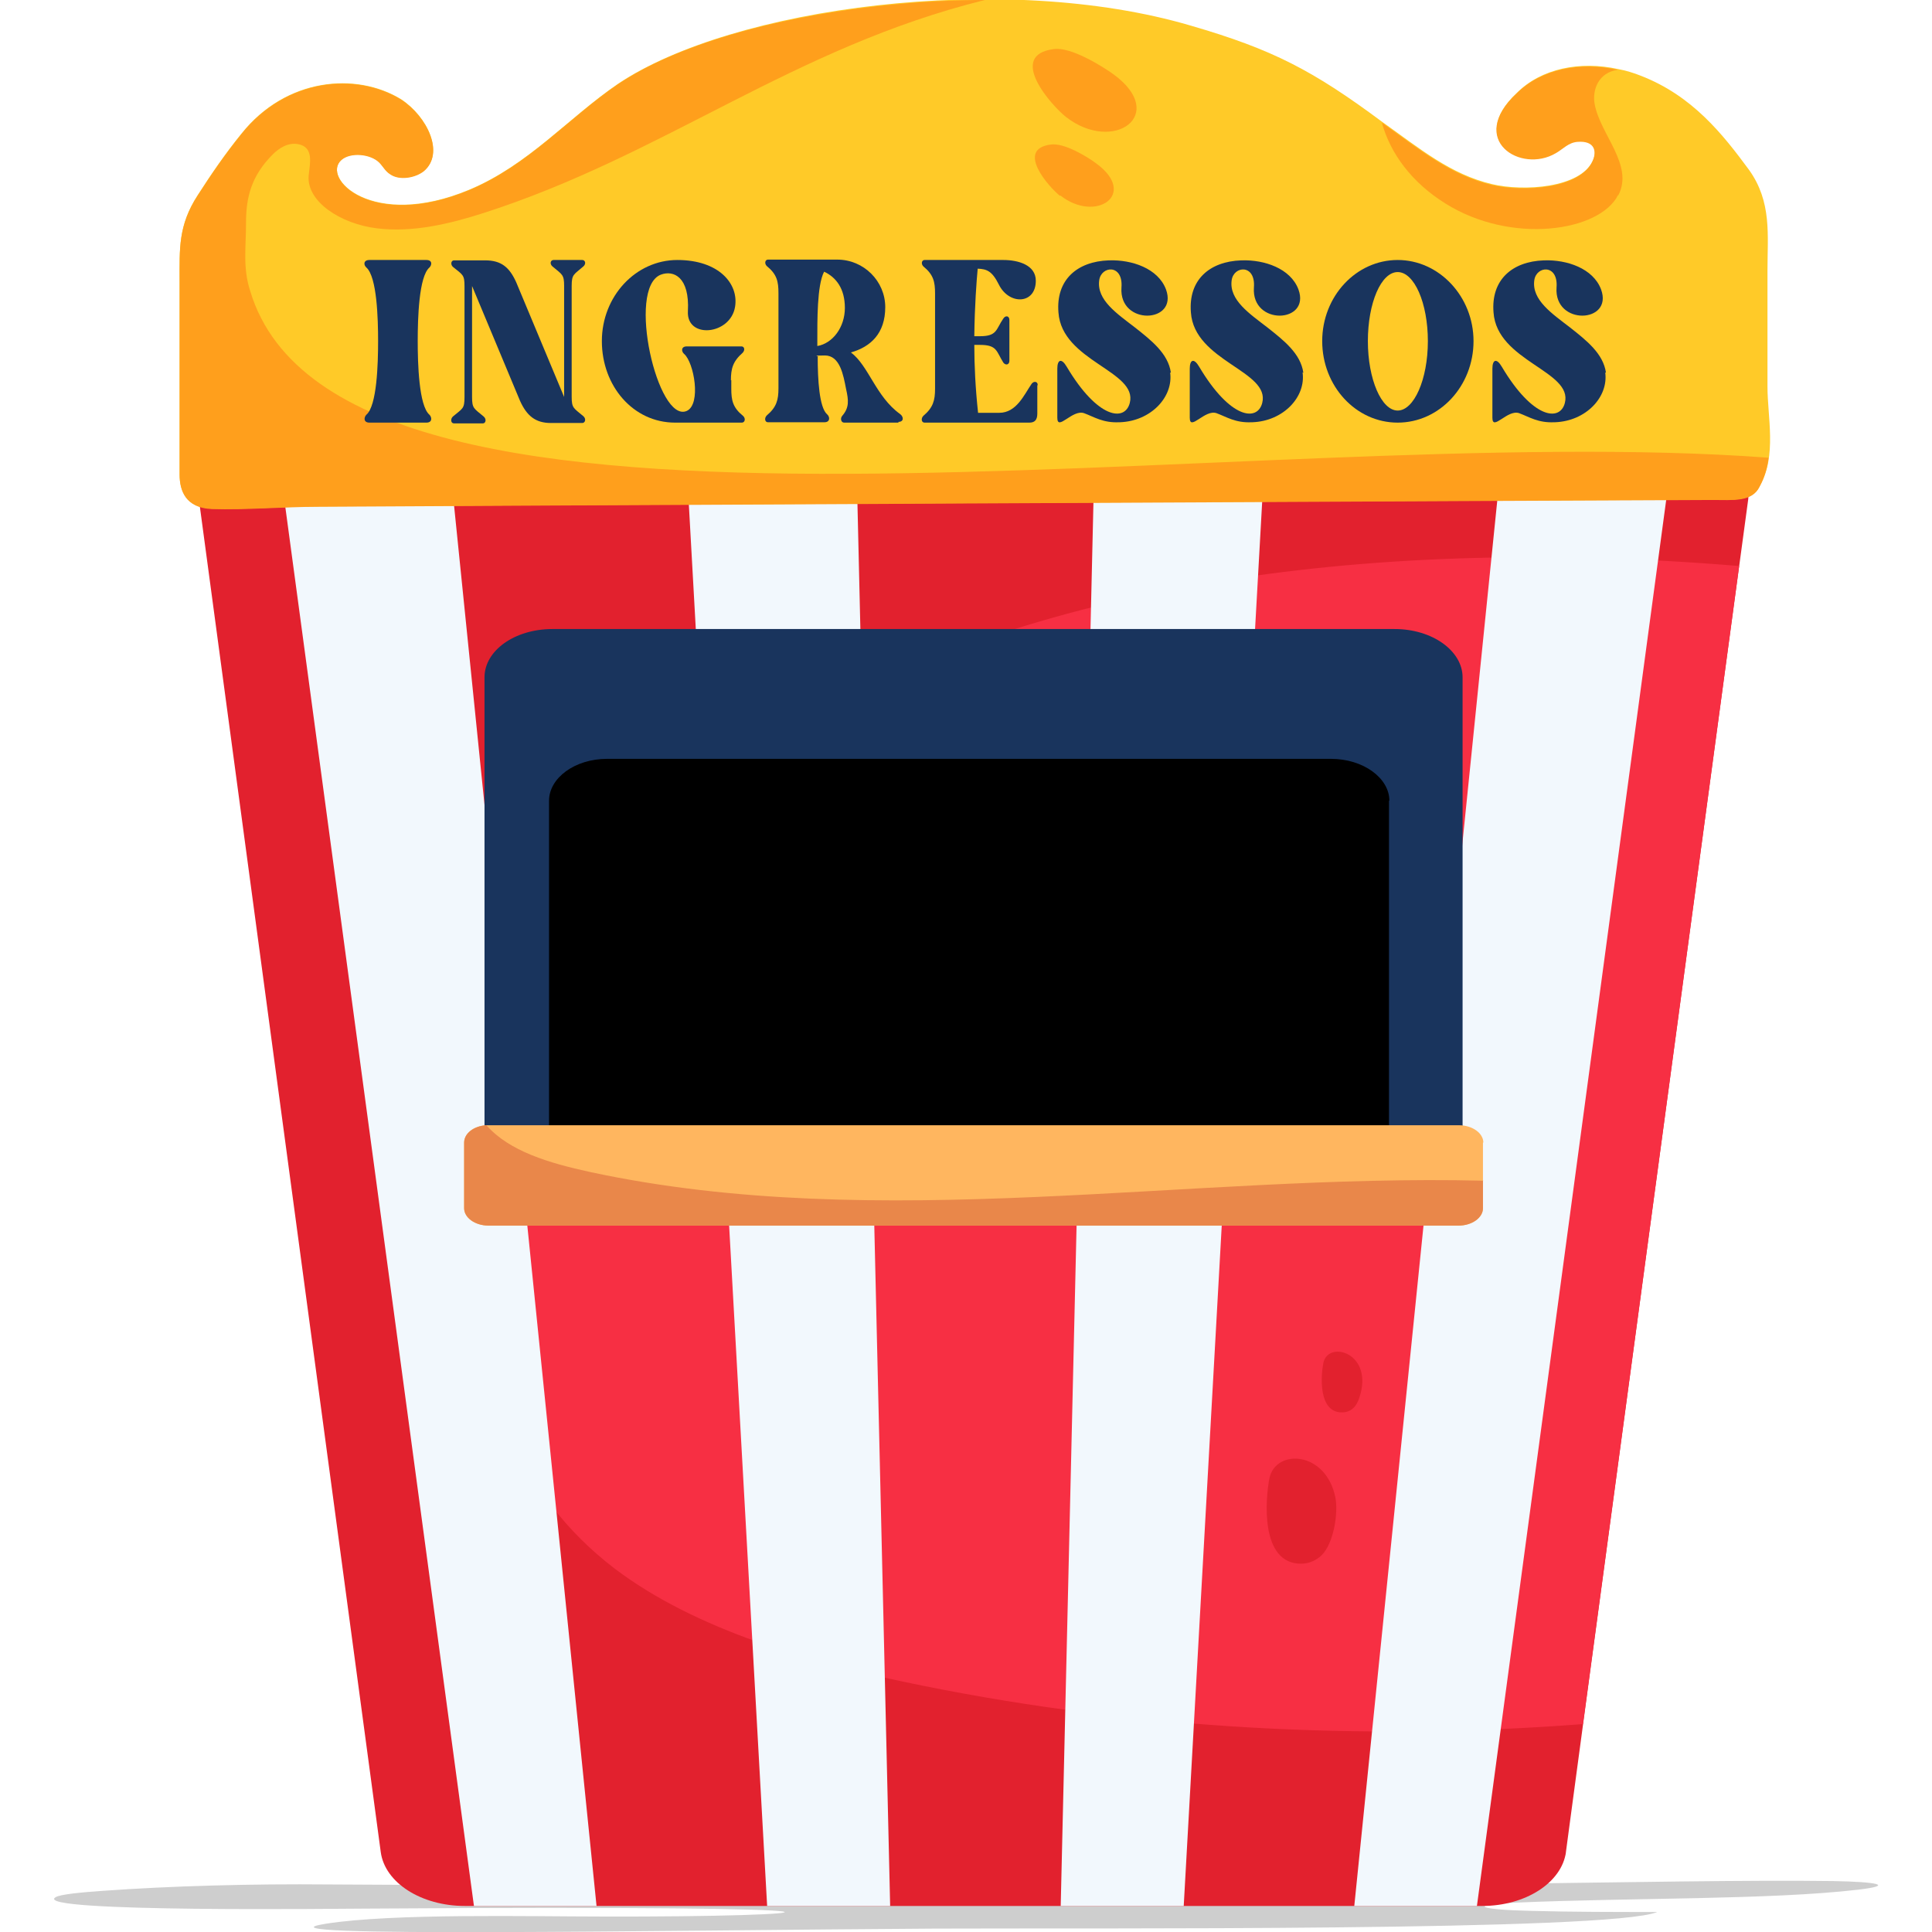 <svg xmlns="http://www.w3.org/2000/svg" id="_&#x5716;&#x5C64;_1" data-name=" &#x5716;&#x5C64; 1" viewBox="0 0 512 512"><defs><style>      .cls-1 {        fill: #cecece;      }      .cls-1, .cls-2, .cls-3, .cls-4, .cls-5, .cls-6, .cls-7, .cls-8, .cls-9, .cls-10 {        stroke-width: 0px;      }      .cls-2 {        fill: #e9874a;      }      .cls-3 {        fill: #f72f43;      }      .cls-4 {        fill: #000;      }      .cls-5 {        fill: #ffb65f;      }      .cls-6 {        fill: #19345d;      }      .cls-7 {        fill: #ffca28;      }      .cls-8 {        fill: #e2212e;      }      .cls-9 {        fill: #f2f8fd;      }      .cls-10 {        fill: #ff9f1c;      }    </style></defs><g id="_27" data-name=" 27"><path class="cls-1" d="M87.3,499.4c-20.8-.2-42.1.4-60.2,1.7-5.5.4-11.2.9-12.4,1.7-6.5,4.1,76.9,3,82.4,3,149.7-1,123.6,2.3,62.3,2.1-18.6,0-55.2-.9-73,1.9-24.1,3.8,92.3,1.7,161.3,1.3,41.1-.2,179.1.8,191.5-4.4-11.2,0-22.4,0-33.4-.3-13.9-.3-17.4-1.6-3.7-2.2,30.1-1.3,67-.7,90.2-3.4,10.2-1.2,4.9-2.1-6.5-2.3-44.5-.6-125.1,2.4-264.8,1.6"></path><path class="cls-8" d="M463.3,132.3c-.9,6.3-51.6,382.5-48.3,358.5-1.1,8.1-10.7,14.3-22.2,14.3H123.2c-11.5,0-21.2-6.1-22.3-14.3L52.7,132.3c-1.3-9.4,9.2-17.4,22.3-17.4,392.6,0,367.4-.1,368.9.2,11.8,1,20.4,8.6,19.4,17.2Z"></path><path class="cls-3" d="M460.9,149.9l-41.4,307c-58.5,4.5-118,1.3-174.6-10.1-30.2-6-60.6-14.9-82-31.1-26.2-20-35.1-48.4-36.7-75.6-7.5-127,127-207.4,334.7-190.1h0Z"></path><path class="cls-9" d="M443.9,115.1l-52.5,390h-32.5l39.7-390.2c44.6,0,43.8-.1,45.3.2Z"></path><polygon class="cls-9" points="335.5 114.9 313.7 505.1 281.1 505.1 290.2 114.9 335.5 114.9"></polygon><polygon class="cls-9" points="235.9 505.1 203.3 505.1 181.5 114.9 226.8 114.9 235.9 505.1"></polygon><path class="cls-9" d="M158,505.1h-32.4L73,115c1.7-.2,8.8,0,45.4,0l39.7,390.2h0Z"></path><path class="cls-7" d="M466.3,128.9c-2,4.1-7,3.5-12.5,3.5-10.2,0-358.2,1.7-369.3,1.8-9.3,0-19.4.9-28.4.6-6.9-.3-8.5-4.8-8.5-9.1v-51.3c0-8.5-.4-14.7,4.8-22.7,3.6-5.6,7.3-11,11.6-16.3,11.8-14.8,30.4-16.4,42.3-9.1,7,4.6,11.6,14.3,6,19-2.3,1.8-6.5,2.5-8.9.8-1.3-.8-1.9-2.1-2.9-3.1-2.3-2.3-7.6-2.8-10-.7-5.5,4.8,8.1,18.7,33.8,8,15.8-6.6,26.3-19.1,39.5-28.1,30.3-20.3,102.3-30,151.8-15.4,21.7,6.3,32.4,11.9,50.7,25.5,10,7.1,18.1,13.9,29.1,16.5,8.4,2,23.4,1,26.7-6.2,1.2-2.5.8-5.6-4-5.2-2.4.2-3.9,2-5.7,3-9.1,5.4-23.7-3.4-10.4-15.8,6.5-6.5,16.8-8.5,26.8-6.3,2.1.4,4.1,1,6.1,1.8,13.6,5.3,21.6,15.4,28.6,24.9,6.1,8.5,4.9,17.3,4.9,26.6v30.9c0,8,2.5,18.3-2,26.2h0Z"></path><path class="cls-10" d="M468.7,121.2c-.3,2.7-1.1,5.4-2.4,7.8-2,4.1-7,3.5-12.5,3.5-10.2,0-358.2,1.7-369.3,1.8-9.3,0-19.4.9-28.4.6-6.9-.3-8.5-4.8-8.5-9.1v-51.3c0-8.5-.4-14.7,4.8-22.7,3.6-5.6,7.3-11,11.6-16.3,11.8-14.8,30.4-16.4,42.3-9.1,7,4.6,11.6,14.3,6,19-2.3,1.8-6.5,2.5-8.9.8-1.3-.8-1.9-2.1-2.9-3.1-2.3-2.3-7.6-2.8-10-.7-5.5,4.8,8.1,18.7,33.8,8,15.8-6.6,26.3-19.1,39.5-28.1C186.7,7,228.7,0,261,0c-50.9,12.6-84.9,41.1-133,56.5-8.8,2.8-18.6,5.2-28.2,4s-18.6-7.1-18-14c.3-3.1,1.5-7.5-2.8-8.3-2.7-.5-5.1,1.1-6.7,2.7-5.7,5.7-7.1,11.4-7.1,18.1s-.9,11.9,1.1,18.1c24.2,80.6,264,33.9,402.4,44.2h0Z"></path><path class="cls-6" d="M387.6,179.5v124.1c0,7-8,12.7-18,12.7h-224.1c-9.5-.3-17.1-5.9-17.1-12.7v-124.1c0-7.1,8-12.8,18-12.8h223.2c10,0,18,5.8,18,12.8h0Z"></path><path class="cls-4" d="M368.1,212.2v104.1h-222.6v-104.1c0-6,6.8-11.1,15.4-11.1h191.8c8.6,0,15.5,5.1,15.5,11.1h0Z"></path><path class="cls-10" d="M428.8,51.7c-4.9,9.7-28.3,13.2-45.8,2.2-8.8-5.5-14.5-13.1-16.8-21.4,10,7.1,18.1,13.9,29.1,16.5,8.4,2,23.4,1,26.7-6.2,1.2-2.5.8-5.6-4-5.2-2.4.2-3.9,2-5.7,3-9.3,5.5-23.6-3.5-10.4-15.8,6.5-6.5,16.8-8.5,26.8-6.3-5,.7-6.8,5.2-6.1,9.1,1.5,8.1,10.4,16.1,6.3,24.1h0Z"></path><path class="cls-10" d="M281,51.8c9.4,7.4,20.7-.3,9.5-8.5-2.4-1.8-8.5-5.5-12-5-9.5,1.2-.5,11.3,2.4,13.6h0Z"></path><path class="cls-10" d="M282.5,31c12.6,9.8,27.2-.6,12.6-11.3-3.2-2.3-11.3-7.3-15.8-6.7-12.6,1.6-.6,15,3.2,18h0Z"></path><path class="cls-5" d="M393,302.8v17.4c0,2.5-2.9,4.6-6.5,4.6H129.5c-3.6,0-6.5-2.1-6.5-4.6v-17.4c0-2.4,2.5-4.4,5.9-4.6h257.7c3.6,0,6.5,2.1,6.5,4.6Z"></path><path class="cls-2" d="M393,312.8v7.4c0,2.5-2.9,4.6-6.5,4.6H129.5c-3.6,0-6.5-2.1-6.5-4.6v-17.4c0-2.4,2.5-4.4,5.9-4.6,6.1,6.9,16.5,10,27.5,12.4,76.9,16.5,158.5.4,236.7,2.3h0Z"></path><path class="cls-8" d="M344.8,414.4c2.2,0,4.2-1,5.5-2.3,3.1-3.1,4.4-11,3.6-15.2-2.5-12.5-15.9-13-17.5-5.1-1,5.2-2.6,22.6,8.4,22.6h0Z"></path><path class="cls-8" d="M355.6,374.3c2.7,0,4-1.9,4.6-3.8,4.1-11.9-8.2-15.5-9.5-9.3-.6,3-1.5,13.1,4.9,13.1h0Z"></path><g><path class="cls-6" d="M110.7,90.4c0,5.9.3,17.1,3.1,19.5.7.7.8,2.1-.8,2.1h-15.1c-1.6,0-1.5-1.4-.8-2.1,2.8-2.4,3.1-13.5,3.1-19.5s-.3-17-3.1-19.5c-.8-.7-.8-2,.8-2h15.1c1.6,0,1.5,1.3.8,2-2.8,2.4-3.1,13.5-3.1,19.5Z"></path><path class="cls-6" d="M151.5,75.8v29.3c0,3.1.5,3,3.1,5.2.8.7.5,1.8-.3,1.8h-8.3c-4.1,0-6.4-1.9-8.2-5.9l-12.7-30.4v29.4c0,3.1.5,3,3.1,5.2.8.7.5,1.8-.2,1.8h-7.7c-.8,0-1-1.1-.3-1.8,2.6-2.2,3.1-2,3.1-5.2v-29.3c0-3.1-.4-3-3.1-5.2-.7-.7-.4-1.7.3-1.7h8.3c4.2,0,6.4,1.8,8.2,5.8l12.7,30.4v-29.4c0-3.1-.5-3-3.1-5.2-.8-.7-.5-1.7.3-1.7h7.6c.8,0,1.1,1,.3,1.7-2.5,2.2-3.1,2-3.1,5.2h0Z"></path><path class="cls-6" d="M193.8,100.7v2.3c0,3.1.4,5,3.1,7.2.8.7.5,1.8-.3,1.8h-17.7c-11.1,0-19.4-9.7-19.4-21.6s9-21.5,20-21.5,16.3,6.3,15.3,12.4c-1.2,7.5-12.9,8.6-12.5,1.2.5-9.1-3.8-11-7.2-9.7-9.1,3.6-.8,39.5,6.9,36.1,3.9-1.8,1.9-12.9-.7-15.1-.8-.7-.8-2,.7-2h14.5c.8,0,1,1,.3,1.7-2.6,2.3-3.1,4.2-3.1,7.3h0Z"></path><path class="cls-6" d="M238.1,112h-14.4c-.8,0-1.1-1.1-.5-1.8,1.9-2.2,1.7-4.1,1-7.2-.7-3.6-1.6-8.8-5.6-8.8s-1.2.2-1.9.4c0,5.9.4,13.4,2.5,15.2.8.7.8,2.1-.7,2.1h-15c-.8,0-1-1.1-.3-1.8,2.6-2.2,3.1-4.1,3.1-7.2v-25.2c0-3.1-.4-5-3.1-7.2-.7-.7-.4-1.7.3-1.7h18.4c7,0,12.7,5.7,12.7,12.6s-3.8,10.5-9.1,12c4.7,3.5,6.6,11.7,13,16.3,1,.7,1.1,2.1-.4,2.1h0ZM218.4,72c-1.9,3.6-1.8,13.1-1.8,18.5v1.2c4.1-.7,7.3-5,7.3-10.1s-2.3-8.1-5.5-9.6h0Z"></path><path class="cls-6" d="M274.9,102.2v7.4c0,1.7-.7,2.4-2.1,2.4h-27.8c-.8,0-1-1.1-.3-1.8,2.6-2.2,3.1-4.1,3.1-7.2v-25.2c0-3.1-.4-5-3.1-7.2-.7-.7-.4-1.7.3-1.7h20.9c3.9,0,8.6,1.3,8.6,5.5,0,6.3-7.1,6.5-9.8,1-1.8-3.6-3.2-4.1-5.6-4.2-.3,3.2-.8,9.7-.9,17.9h1.5c4.6,0,4.2-1.8,6.2-4.7.6-.9,1.6-.7,1.6.4v10.8c0,1.1-1,1.3-1.6.5-1.9-3-1.6-4.7-6.2-4.7h-1.5c0,5.4.3,11.5,1,18h5.6c4.6,0,6.6-4.8,8.6-7.7.6-.8,1.6-.6,1.6.3Z"></path><path class="cls-6" d="M310.1,98.7c.9,6.5-5.1,12.9-13.3,13.2h-.2c-4.3.2-6.6-1.4-9.3-2.4-3.1-1.1-7.1,4.9-7.1,1.2v-13c0-2.4,1.1-2.9,2.5-.5,8.2,13.8,15.4,14.6,16.7,9.6,2.2-8.5-18-11-18.9-24-.7-8.7,5-13.5,13.3-13.8h.2c5.9-.2,12.9,2.1,15,7.7,3.3,9-12.5,9.7-11.8-.5.5-6.3-5.4-5.8-5.9-1.9-.7,5.2,4.7,8.8,9.5,12.5,4.3,3.4,8.8,6.9,9.5,12h0Z"></path><path class="cls-6" d="M345.2,98.7c.9,6.5-5.1,12.9-13.3,13.2h-.2c-4.3.2-6.6-1.4-9.3-2.4-3.1-1.1-7.1,4.9-7.1,1.2v-13c0-2.4,1.1-2.9,2.5-.5,8.2,13.8,15.4,14.6,16.7,9.6,2.2-8.5-18-11-18.9-24-.7-8.7,5-13.5,13.3-13.8h.2c5.9-.2,12.9,2.1,15,7.7,3.3,9-12.5,9.7-11.8-.5.5-6.3-5.4-5.8-5.9-1.9-.7,5.2,4.7,8.8,9.5,12.5,4.3,3.4,8.8,6.9,9.5,12h0Z"></path><path class="cls-6" d="M390.5,90.4c0,11.9-9,21.6-20.1,21.6s-20-9.7-20-21.6,9-21.5,20-21.5,20.1,9.7,20.1,21.5h0ZM378.4,90.4c0-10.1-3.6-18.3-8-18.3s-7.9,8.2-7.9,18.3,3.6,18.4,7.9,18.4,8-8.2,8-18.4Z"></path><path class="cls-6" d="M425.4,98.7c.9,6.5-5.1,12.9-13.3,13.2h-.2c-4.3.2-6.6-1.4-9.3-2.4-3.1-1.1-7.1,4.9-7.1,1.2v-13c0-2.4,1.1-2.9,2.5-.5,8.2,13.8,15.4,14.6,16.7,9.6,2.2-8.5-18-11-18.9-24-.7-8.7,5-13.5,13.3-13.8h.2c5.9-.2,12.9,2.1,15,7.7,3.3,9-12.5,9.7-11.8-.5.5-6.3-5.4-5.8-5.9-1.9-.7,5.2,4.7,8.8,9.5,12.5,4.3,3.4,8.8,6.9,9.5,12h0Z"></path></g></g></svg>